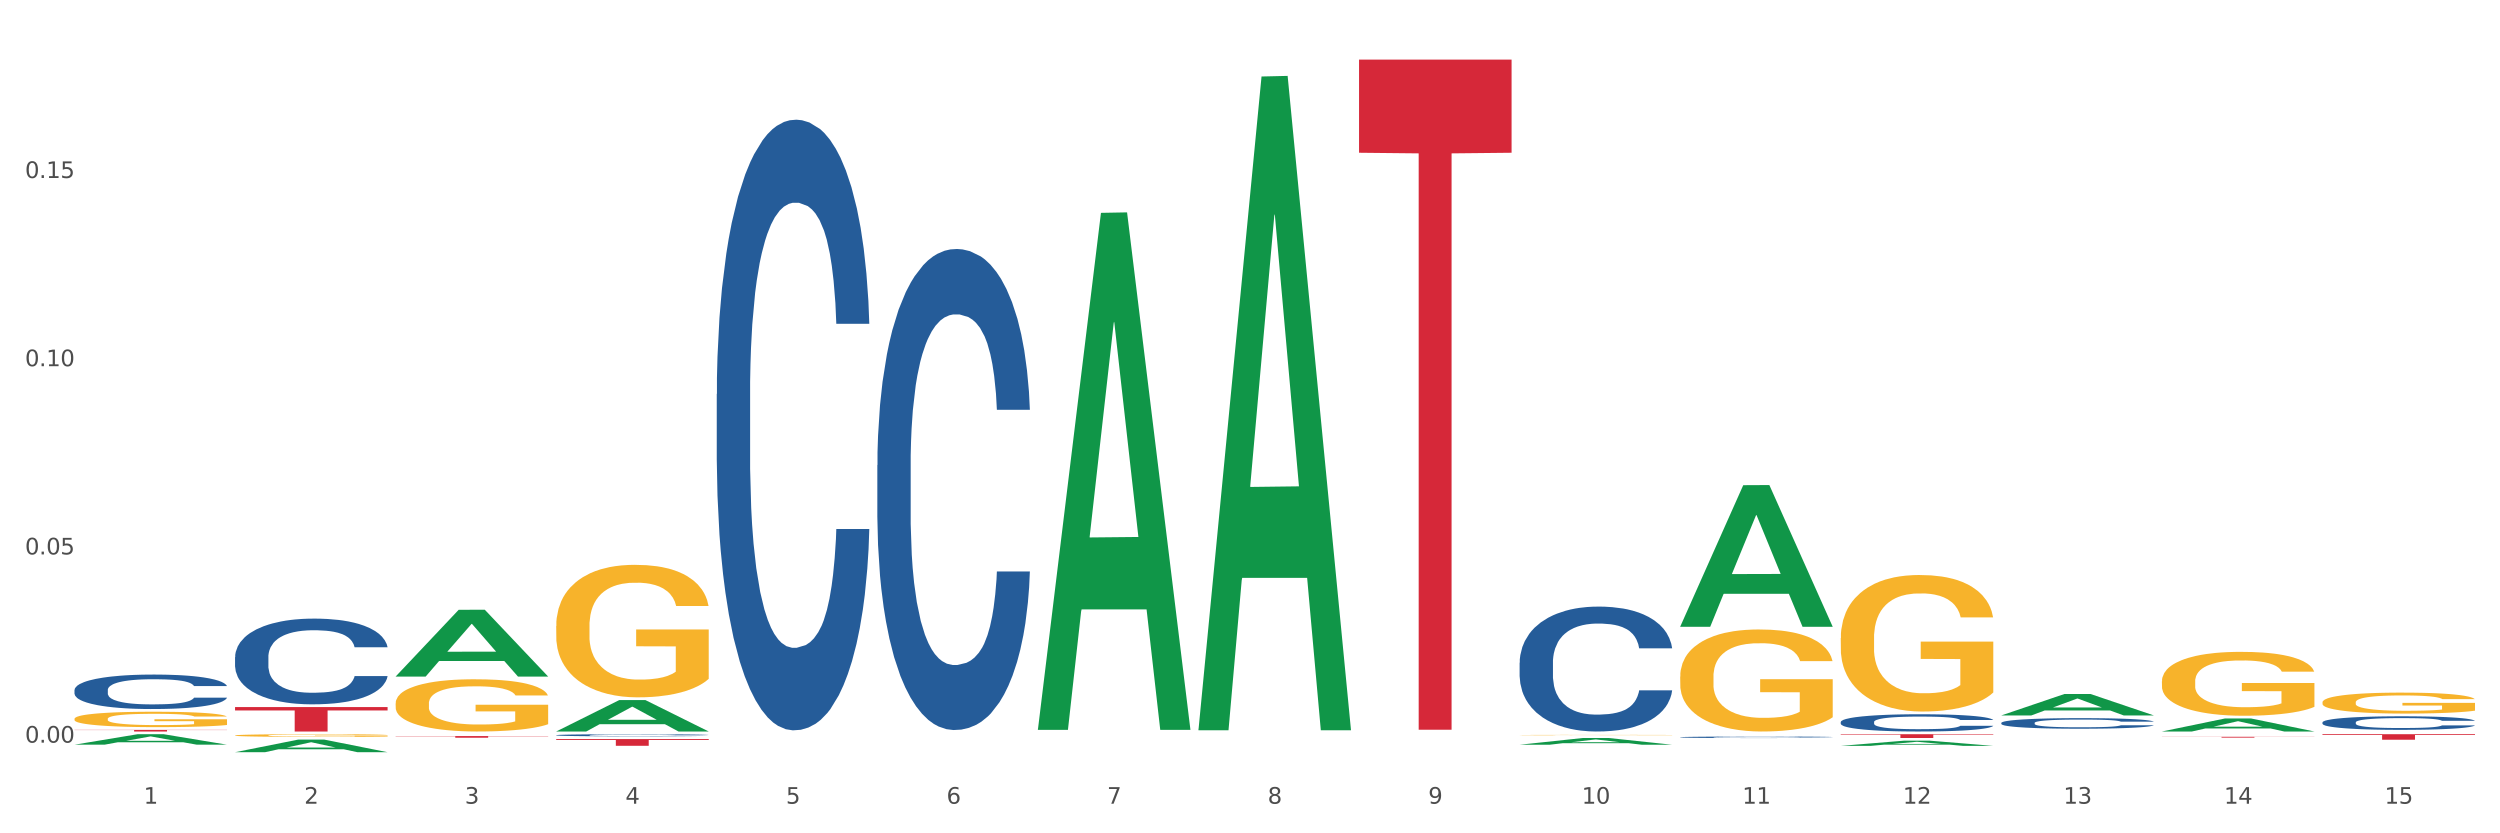 <?xml version="1.0" encoding="utf-8" standalone="no"?>
<!DOCTYPE svg PUBLIC "-//W3C//DTD SVG 1.1//EN"
  "http://www.w3.org/Graphics/SVG/1.1/DTD/svg11.dtd">
<svg xmlns:xlink="http://www.w3.org/1999/xlink" width="1080pt" height="360pt" viewBox="0 0 1080 360" xmlns="http://www.w3.org/2000/svg" version="1.1">
 <rect x="0" y="0" width="1080" height="360" fill="#333333" stroke="none"/>
 <defs>
  <style type="text/css">*{stroke-linejoin: round; stroke-linecap: butt}</style>
 </defs>
 <g id="figure_1">
  <g id="patch_1">
   <path d="M 0 360 
L 1080 360 
L 1080 0 
L 0 0 
z
" style="fill: #ffffff; stroke: #ffffff; stroke-linejoin: miter"/>
  </g>
  <g id="axes_1">
   <g id="matplotlib.axis_1">
    <g id="xtick_1">
     <g id="text_1">
      <!-- 1 -->
      <g style="fill: #4d4d4d" transform="translate(62.07 347.204) scale(0.096 -0.096)">
       <defs>
        <path id="DejaVuSans-31" d="M 794 531 
L 1825 531 
L 1825 4091 
L 703 3866 
L 703 4441 
L 1819 4666 
L 2450 4666 
L 2450 531 
L 3481 531 
L 3481 0 
L 794 0 
L 794 531 
z
" transform="scale(0.016)"/>
       </defs>
       <use xlink:href="#DejaVuSans-31"/>
      </g>
     </g>
    </g>
    <g id="xtick_2">
     <g id="text_2">
      <!-- 2 -->
      <g style="fill: #4d4d4d" transform="translate(131.436 347.204) scale(0.096 -0.096)">
       <defs>
        <path id="DejaVuSans-32" d="M 1228 531 
L 3431 531 
L 3431 0 
L 469 0 
L 469 531 
Q 828 903 1448 1529 
Q 2069 2156 2228 2338 
Q 2531 2678 2651 2914 
Q 2772 3150 2772 3378 
Q 2772 3750 2511 3984 
Q 2250 4219 1831 4219 
Q 1534 4219 1204 4116 
Q 875 4013 500 3803 
L 500 4441 
Q 881 4594 1212 4672 
Q 1544 4750 1819 4750 
Q 2544 4750 2975 4387 
Q 3406 4025 3406 3419 
Q 3406 3131 3298 2873 
Q 3191 2616 2906 2266 
Q 2828 2175 2409 1742 
Q 1991 1309 1228 531 
z
" transform="scale(0.016)"/>
       </defs>
       <use xlink:href="#DejaVuSans-32"/>
      </g>
     </g>
    </g>
    <g id="xtick_3">
     <g id="text_3">
      <!-- 3 -->
      <g style="fill: #4d4d4d" transform="translate(200.802 347.204) scale(0.096 -0.096)">
       <defs>
        <path id="DejaVuSans-33" d="M 2597 2516 
Q 3050 2419 3304 2112 
Q 3559 1806 3559 1356 
Q 3559 666 3084 287 
Q 2609 -91 1734 -91 
Q 1441 -91 1130 -33 
Q 819 25 488 141 
L 488 750 
Q 750 597 1062 519 
Q 1375 441 1716 441 
Q 2309 441 2620 675 
Q 2931 909 2931 1356 
Q 2931 1769 2642 2001 
Q 2353 2234 1838 2234 
L 1294 2234 
L 1294 2753 
L 1863 2753 
Q 2328 2753 2575 2939 
Q 2822 3125 2822 3475 
Q 2822 3834 2567 4026 
Q 2313 4219 1838 4219 
Q 1578 4219 1281 4162 
Q 984 4106 628 3988 
L 628 4550 
Q 988 4650 1302 4700 
Q 1616 4750 1894 4750 
Q 2613 4750 3031 4423 
Q 3450 4097 3450 3541 
Q 3450 3153 3228 2886 
Q 3006 2619 2597 2516 
z
" transform="scale(0.016)"/>
       </defs>
       <use xlink:href="#DejaVuSans-33"/>
      </g>
     </g>
    </g>
    <g id="xtick_4">
     <g id="text_4">
      <!-- 4 -->
      <g style="fill: #4d4d4d" transform="translate(270.169 347.204) scale(0.096 -0.096)">
       <defs>
        <path id="DejaVuSans-34" d="M 2419 4116 
L 825 1625 
L 2419 1625 
L 2419 4116 
z
M 2253 4666 
L 3047 4666 
L 3047 1625 
L 3713 1625 
L 3713 1100 
L 3047 1100 
L 3047 0 
L 2419 0 
L 2419 1100 
L 313 1100 
L 313 1709 
L 2253 4666 
z
" transform="scale(0.016)"/>
       </defs>
       <use xlink:href="#DejaVuSans-34"/>
      </g>
     </g>
    </g>
    <g id="xtick_5">
     <g id="text_5">
      <!-- 5 -->
      <g style="fill: #4d4d4d" transform="translate(339.535 347.204) scale(0.096 -0.096)">
       <defs>
        <path id="DejaVuSans-35" d="M 691 4666 
L 3169 4666 
L 3169 4134 
L 1269 4134 
L 1269 2991 
Q 1406 3038 1543 3061 
Q 1681 3084 1819 3084 
Q 2600 3084 3056 2656 
Q 3513 2228 3513 1497 
Q 3513 744 3044 326 
Q 2575 -91 1722 -91 
Q 1428 -91 1123 -41 
Q 819 9 494 109 
L 494 744 
Q 775 591 1075 516 
Q 1375 441 1709 441 
Q 2250 441 2565 725 
Q 2881 1009 2881 1497 
Q 2881 1984 2565 2268 
Q 2250 2553 1709 2553 
Q 1456 2553 1204 2497 
Q 953 2441 691 2322 
L 691 4666 
z
" transform="scale(0.016)"/>
       </defs>
       <use xlink:href="#DejaVuSans-35"/>
      </g>
     </g>
    </g>
    <g id="xtick_6">
     <g id="text_6">
      <!-- 6 -->
      <g style="fill: #4d4d4d" transform="translate(408.901 347.204) scale(0.096 -0.096)">
       <defs>
        <path id="DejaVuSans-36" d="M 2113 2584 
Q 1688 2584 1439 2293 
Q 1191 2003 1191 1497 
Q 1191 994 1439 701 
Q 1688 409 2113 409 
Q 2538 409 2786 701 
Q 3034 994 3034 1497 
Q 3034 2003 2786 2293 
Q 2538 2584 2113 2584 
z
M 3366 4563 
L 3366 3988 
Q 3128 4100 2886 4159 
Q 2644 4219 2406 4219 
Q 1781 4219 1451 3797 
Q 1122 3375 1075 2522 
Q 1259 2794 1537 2939 
Q 1816 3084 2150 3084 
Q 2853 3084 3261 2657 
Q 3669 2231 3669 1497 
Q 3669 778 3244 343 
Q 2819 -91 2113 -91 
Q 1303 -91 875 529 
Q 447 1150 447 2328 
Q 447 3434 972 4092 
Q 1497 4750 2381 4750 
Q 2619 4750 2861 4703 
Q 3103 4656 3366 4563 
z
" transform="scale(0.016)"/>
       </defs>
       <use xlink:href="#DejaVuSans-36"/>
      </g>
     </g>
    </g>
    <g id="xtick_7">
     <g id="text_7">
      <!-- 7 -->
      <g style="fill: #4d4d4d" transform="translate(478.267 347.204) scale(0.096 -0.096)">
       <defs>
        <path id="DejaVuSans-37" d="M 525 4666 
L 3525 4666 
L 3525 4397 
L 1831 0 
L 1172 0 
L 2766 4134 
L 525 4134 
L 525 4666 
z
" transform="scale(0.016)"/>
       </defs>
       <use xlink:href="#DejaVuSans-37"/>
      </g>
     </g>
    </g>
    <g id="xtick_8">
     <g id="text_8">
      <!-- 8 -->
      <g style="fill: #4d4d4d" transform="translate(547.634 347.204) scale(0.096 -0.096)">
       <defs>
        <path id="DejaVuSans-38" d="M 2034 2216 
Q 1584 2216 1326 1975 
Q 1069 1734 1069 1313 
Q 1069 891 1326 650 
Q 1584 409 2034 409 
Q 2484 409 2743 651 
Q 3003 894 3003 1313 
Q 3003 1734 2745 1975 
Q 2488 2216 2034 2216 
z
M 1403 2484 
Q 997 2584 770 2862 
Q 544 3141 544 3541 
Q 544 4100 942 4425 
Q 1341 4750 2034 4750 
Q 2731 4750 3128 4425 
Q 3525 4100 3525 3541 
Q 3525 3141 3298 2862 
Q 3072 2584 2669 2484 
Q 3125 2378 3379 2068 
Q 3634 1759 3634 1313 
Q 3634 634 3220 271 
Q 2806 -91 2034 -91 
Q 1263 -91 848 271 
Q 434 634 434 1313 
Q 434 1759 690 2068 
Q 947 2378 1403 2484 
z
M 1172 3481 
Q 1172 3119 1398 2916 
Q 1625 2713 2034 2713 
Q 2441 2713 2670 2916 
Q 2900 3119 2900 3481 
Q 2900 3844 2670 4047 
Q 2441 4250 2034 4250 
Q 1625 4250 1398 4047 
Q 1172 3844 1172 3481 
z
" transform="scale(0.016)"/>
       </defs>
       <use xlink:href="#DejaVuSans-38"/>
      </g>
     </g>
    </g>
    <g id="xtick_9">
     <g id="text_9">
      <!-- 9 -->
      <g style="fill: #4d4d4d" transform="translate(617 347.204) scale(0.096 -0.096)">
       <defs>
        <path id="DejaVuSans-39" d="M 703 97 
L 703 672 
Q 941 559 1184 500 
Q 1428 441 1663 441 
Q 2288 441 2617 861 
Q 2947 1281 2994 2138 
Q 2813 1869 2534 1725 
Q 2256 1581 1919 1581 
Q 1219 1581 811 2004 
Q 403 2428 403 3163 
Q 403 3881 828 4315 
Q 1253 4750 1959 4750 
Q 2769 4750 3195 4129 
Q 3622 3509 3622 2328 
Q 3622 1225 3098 567 
Q 2575 -91 1691 -91 
Q 1453 -91 1209 -44 
Q 966 3 703 97 
z
M 1959 2075 
Q 2384 2075 2632 2365 
Q 2881 2656 2881 3163 
Q 2881 3666 2632 3958 
Q 2384 4250 1959 4250 
Q 1534 4250 1286 3958 
Q 1038 3666 1038 3163 
Q 1038 2656 1286 2365 
Q 1534 2075 1959 2075 
z
" transform="scale(0.016)"/>
       </defs>
       <use xlink:href="#DejaVuSans-39"/>
      </g>
     </g>
    </g>
    <g id="xtick_10">
     <g id="text_10">
      <!-- 10 -->
      <g style="fill: #4d4d4d" transform="translate(683.312 347.204) scale(0.096 -0.096)">
       <defs>
        <path id="DejaVuSans-30" d="M 2034 4250 
Q 1547 4250 1301 3770 
Q 1056 3291 1056 2328 
Q 1056 1369 1301 889 
Q 1547 409 2034 409 
Q 2525 409 2770 889 
Q 3016 1369 3016 2328 
Q 3016 3291 2770 3770 
Q 2525 4250 2034 4250 
z
M 2034 4750 
Q 2819 4750 3233 4129 
Q 3647 3509 3647 2328 
Q 3647 1150 3233 529 
Q 2819 -91 2034 -91 
Q 1250 -91 836 529 
Q 422 1150 422 2328 
Q 422 3509 836 4129 
Q 1250 4750 2034 4750 
z
" transform="scale(0.016)"/>
       </defs>
       <use xlink:href="#DejaVuSans-31"/>
       <use xlink:href="#DejaVuSans-30" transform="translate(63.623 0)"/>
      </g>
     </g>
    </g>
    <g id="xtick_11">
     <g id="text_11">
      <!-- 11 -->
      <g style="fill: #4d4d4d" transform="translate(752.678 347.204) scale(0.096 -0.096)">
       <use xlink:href="#DejaVuSans-31"/>
       <use xlink:href="#DejaVuSans-31" transform="translate(63.623 0)"/>
      </g>
     </g>
    </g>
    <g id="xtick_12">
     <g id="text_12">
      <!-- 12 -->
      <g style="fill: #4d4d4d" transform="translate(822.044 347.204) scale(0.096 -0.096)">
       <use xlink:href="#DejaVuSans-31"/>
       <use xlink:href="#DejaVuSans-32" transform="translate(63.623 0)"/>
      </g>
     </g>
    </g>
    <g id="xtick_13">
     <g id="text_13">
      <!-- 13 -->
      <g style="fill: #4d4d4d" transform="translate(891.411 347.204) scale(0.096 -0.096)">
       <use xlink:href="#DejaVuSans-31"/>
       <use xlink:href="#DejaVuSans-33" transform="translate(63.623 0)"/>
      </g>
     </g>
    </g>
    <g id="xtick_14">
     <g id="text_14">
      <!-- 14 -->
      <g style="fill: #4d4d4d" transform="translate(960.777 347.204) scale(0.096 -0.096)">
       <use xlink:href="#DejaVuSans-31"/>
       <use xlink:href="#DejaVuSans-34" transform="translate(63.623 0)"/>
      </g>
     </g>
    </g>
    <g id="xtick_15">
     <g id="text_15">
      <!-- 15 -->
      <g style="fill: #4d4d4d" transform="translate(1030.143 347.204) scale(0.096 -0.096)">
       <use xlink:href="#DejaVuSans-31"/>
       <use xlink:href="#DejaVuSans-35" transform="translate(63.623 0)"/>
      </g>
     </g>
    </g>
    <g id="xtick_16"/>
    <g id="xtick_17"/>
    <g id="xtick_18"/>
    <g id="xtick_19"/>
    <g id="xtick_20"/>
    <g id="xtick_21"/>
    <g id="xtick_22"/>
    <g id="xtick_23"/>
    <g id="xtick_24"/>
    <g id="xtick_25"/>
    <g id="xtick_26"/>
    <g id="xtick_27"/>
    <g id="xtick_28"/>
    <g id="xtick_29"/>
   </g>
   <g id="matplotlib.axis_2">
    <g id="ytick_1">
     <g id="text_16">
      <!-- 0.00 -->
      <g style="fill: #4d4d4d" transform="translate(10.8 320.824) scale(0.096 -0.096)">
       <defs>
        <path id="DejaVuSans-2e" d="M 684 794 
L 1344 794 
L 1344 0 
L 684 0 
L 684 794 
z
" transform="scale(0.016)"/>
       </defs>
       <use xlink:href="#DejaVuSans-30"/>
       <use xlink:href="#DejaVuSans-2e" transform="translate(63.623 0)"/>
       <use xlink:href="#DejaVuSans-30" transform="translate(95.41 0)"/>
       <use xlink:href="#DejaVuSans-30" transform="translate(159.033 0)"/>
      </g>
     </g>
    </g>
    <g id="ytick_2">
     <g id="text_17">
      <!-- 0.05 -->
      <g style="fill: #4d4d4d" transform="translate(10.8 239.515) scale(0.096 -0.096)">
       <use xlink:href="#DejaVuSans-30"/>
       <use xlink:href="#DejaVuSans-2e" transform="translate(63.623 0)"/>
       <use xlink:href="#DejaVuSans-30" transform="translate(95.41 0)"/>
       <use xlink:href="#DejaVuSans-35" transform="translate(159.033 0)"/>
      </g>
     </g>
    </g>
    <g id="ytick_3">
     <g id="text_18">
      <!-- 0.10 -->
      <g style="fill: #4d4d4d" transform="translate(10.8 158.205) scale(0.096 -0.096)">
       <use xlink:href="#DejaVuSans-30"/>
       <use xlink:href="#DejaVuSans-2e" transform="translate(63.623 0)"/>
       <use xlink:href="#DejaVuSans-31" transform="translate(95.41 0)"/>
       <use xlink:href="#DejaVuSans-30" transform="translate(159.033 0)"/>
      </g>
     </g>
    </g>
    <g id="ytick_4">
     <g id="text_19">
      <!-- 0.15 -->
      <g style="fill: #4d4d4d" transform="translate(10.8 76.896) scale(0.096 -0.096)">
       <use xlink:href="#DejaVuSans-30"/>
       <use xlink:href="#DejaVuSans-2e" transform="translate(63.623 0)"/>
       <use xlink:href="#DejaVuSans-31" transform="translate(95.41 0)"/>
       <use xlink:href="#DejaVuSans-35" transform="translate(159.033 0)"/>
      </g>
     </g>
    </g>
    <g id="ytick_5"/>
    <g id="ytick_6"/>
    <g id="ytick_7"/>
    <g id="ytick_8"/>
   </g>
   <g id="PolyCollection_1">
    <path d="M 101.541 324.939 
L 101.609 324.934 
L 128.784 319.512 
L 140.061 319.507 
L 167.439 324.95 
L 154.395 324.95 
L 148.485 323.682 
L 120.427 323.682 
L 120.224 323.702 
L 114.517 324.95 
L 101.541 324.95 
L 101.541 324.939 
L 123.96 322.926 
L 144.952 322.921 
L 134.558 320.667 
L 134.422 320.657 
L 134.286 320.672 
L 123.892 322.921 
L 123.96 322.926 
L 101.541 324.939 
z
" clip-path="url(#p3d4ff6ffd2)" style="fill: #109648"/>
    <path d="M 32.175 321.697 
L 32.243 321.693 
L 59.417 317.181 
L 70.695 317.177 
L 98.073 321.706 
L 85.029 321.706 
L 79.119 320.651 
L 51.061 320.651 
L 50.857 320.668 
L 45.151 321.706 
L 32.175 321.706 
L 32.175 321.697 
L 54.594 320.022 
L 75.586 320.018 
L 65.192 318.142 
L 65.056 318.134 
L 64.92 318.147 
L 54.526 320.018 
L 54.594 320.022 
L 32.175 321.697 
z
" clip-path="url(#p3d4ff6ffd2)" style="fill: #109648"/>
    <path d="M 240.274 315.986 
L 240.342 315.973 
L 267.516 302.433 
L 278.793 302.42 
L 306.172 316.011 
L 293.128 316.011 
L 287.217 312.846 
L 259.16 312.846 
L 258.956 312.898 
L 253.249 316.011 
L 240.274 316.011 
L 240.274 315.986 
L 262.693 310.958 
L 283.685 310.945 
L 273.291 305.317 
L 273.155 305.292 
L 273.019 305.33 
L 262.625 310.945 
L 262.693 310.958 
L 240.274 315.986 
z
" clip-path="url(#p3d4ff6ffd2)" style="fill: #109648"/>
    <path d="M 170.907 292.226 
L 170.975 292.199 
L 198.15 263.43 
L 209.427 263.403 
L 236.805 292.28 
L 223.762 292.28 
L 217.851 285.556 
L 189.794 285.556 
L 189.59 285.664 
L 183.883 292.28 
L 170.907 292.28 
L 170.907 292.226 
L 193.326 281.543 
L 214.319 281.516 
L 203.924 269.558 
L 203.788 269.504 
L 203.653 269.585 
L 193.258 281.516 
L 193.326 281.543 
L 170.907 292.226 
z
" clip-path="url(#p3d4ff6ffd2)" style="fill: #109648"/>
    <path d="M 240.274 270.46 
L 240.351 270.408 
L 240.351 268.526 
L 240.507 266.905 
L 241.285 262.984 
L 242.452 259.743 
L 243.308 258.017 
L 244.164 256.606 
L 245.175 255.194 
L 246.42 253.73 
L 248.676 251.587 
L 250.077 250.489 
L 251.788 249.338 
L 254.9 247.665 
L 257.157 246.724 
L 259.491 245.94 
L 263.303 244.999 
L 265.793 244.581 
L 268.438 244.267 
L 271.628 244.058 
L 274.04 244.006 
L 279.33 244.163 
L 283.843 244.633 
L 286.021 244.999 
L 288.822 245.626 
L 290.3 246.045 
L 292.712 246.881 
L 295.202 247.979 
L 296.913 248.92 
L 299.481 250.698 
L 301.426 252.475 
L 303.215 254.671 
L 304.149 256.187 
L 304.849 257.599 
L 305.471 259.22 
L 306.094 261.782 
L 292.089 261.782 
L 291.545 259.952 
L 290.689 258.226 
L 289.444 256.553 
L 288.355 255.508 
L 286.488 254.201 
L 284.776 253.364 
L 282.987 252.737 
L 280.808 252.214 
L 279.097 251.953 
L 276.685 251.743 
L 271.939 251.796 
L 268.749 252.214 
L 266.571 252.737 
L 265.17 253.207 
L 263.925 253.73 
L 262.525 254.462 
L 260.891 255.56 
L 259.724 256.553 
L 258.557 257.808 
L 257.623 259.063 
L 256.768 260.527 
L 256.067 262.095 
L 255.523 263.716 
L 255.056 265.703 
L 254.667 268.997 
L 254.667 276.159 
L 254.823 277.78 
L 255.212 279.924 
L 255.678 281.544 
L 256.456 283.479 
L 257.157 284.786 
L 258.479 286.668 
L 259.957 288.236 
L 261.124 289.23 
L 262.291 290.066 
L 264.314 291.216 
L 266.571 292.158 
L 268.516 292.733 
L 271.161 293.255 
L 272.95 293.465 
L 274.506 293.569 
L 278.319 293.569 
L 281.042 293.412 
L 284.076 293.046 
L 286.41 292.576 
L 288.355 292.001 
L 290.533 291.06 
L 291.934 290.171 
L 291.934 279.244 
L 274.818 279.192 
L 274.818 271.924 
L 306.172 271.924 
L 306.172 293.255 
L 304.849 294.353 
L 303.371 295.347 
L 301.815 296.236 
L 299.481 297.333 
L 296.68 298.379 
L 294.19 299.111 
L 291.545 299.738 
L 288.433 300.314 
L 284.387 300.836 
L 281.897 301.046 
L 278.785 301.202 
L 275.129 301.255 
L 271.939 301.15 
L 268.827 300.889 
L 265.559 300.418 
L 262.369 299.738 
L 259.957 299.059 
L 257.546 298.222 
L 254.978 297.124 
L 252.955 296.079 
L 251.399 295.138 
L 249.688 293.935 
L 247.82 292.367 
L 246.42 290.955 
L 245.175 289.491 
L 243.853 287.609 
L 242.919 285.988 
L 241.985 283.949 
L 241.441 282.433 
L 240.818 280.08 
L 240.351 276.787 
L 240.274 270.46 
z
" clip-path="url(#p3d4ff6ffd2)" style="fill: #f7b32b"/>
    <path d="M 32.175 310.546 
L 32.253 310.54 
L 32.253 310.321 
L 32.408 310.132 
L 33.186 309.676 
L 34.353 309.3 
L 35.209 309.099 
L 36.065 308.935 
L 37.076 308.771 
L 38.321 308.6 
L 40.578 308.351 
L 41.978 308.223 
L 43.69 308.09 
L 46.802 307.895 
L 49.058 307.786 
L 51.392 307.694 
L 55.204 307.585 
L 57.694 307.536 
L 60.339 307.5 
L 63.529 307.476 
L 65.941 307.469 
L 71.231 307.488 
L 75.744 307.542 
L 77.922 307.585 
L 80.723 307.658 
L 82.201 307.707 
L 84.613 307.804 
L 87.103 307.932 
L 88.815 308.041 
L 91.382 308.248 
L 93.327 308.454 
L 95.116 308.71 
L 96.05 308.886 
L 96.75 309.05 
L 97.373 309.239 
L 97.995 309.537 
L 83.991 309.537 
L 83.446 309.324 
L 82.59 309.123 
L 81.346 308.929 
L 80.256 308.807 
L 78.389 308.655 
L 76.677 308.558 
L 74.888 308.485 
L 72.71 308.424 
L 70.998 308.394 
L 68.586 308.369 
L 63.84 308.375 
L 60.65 308.424 
L 58.472 308.485 
L 57.071 308.54 
L 55.827 308.6 
L 54.426 308.685 
L 52.792 308.813 
L 51.625 308.929 
L 50.458 309.075 
L 49.525 309.22 
L 48.669 309.391 
L 47.969 309.573 
L 47.424 309.762 
L 46.957 309.993 
L 46.568 310.376 
L 46.568 311.209 
L 46.724 311.397 
L 47.113 311.646 
L 47.58 311.835 
L 48.358 312.06 
L 49.058 312.212 
L 50.381 312.431 
L 51.859 312.613 
L 53.026 312.729 
L 54.193 312.826 
L 56.216 312.96 
L 58.472 313.069 
L 60.417 313.136 
L 63.062 313.197 
L 64.852 313.221 
L 66.408 313.233 
L 70.22 313.233 
L 72.943 313.215 
L 75.977 313.172 
L 78.311 313.118 
L 80.256 313.051 
L 82.435 312.941 
L 83.835 312.838 
L 83.835 311.567 
L 66.719 311.561 
L 66.719 310.716 
L 98.073 310.716 
L 98.073 313.197 
L 96.75 313.324 
L 95.272 313.44 
L 93.716 313.543 
L 91.382 313.671 
L 88.581 313.793 
L 86.091 313.878 
L 83.446 313.951 
L 80.334 314.018 
L 76.288 314.078 
L 73.799 314.103 
L 70.687 314.121 
L 67.03 314.127 
L 63.84 314.115 
L 60.728 314.084 
L 57.461 314.03 
L 54.271 313.951 
L 51.859 313.872 
L 49.447 313.774 
L 46.879 313.647 
L 44.857 313.525 
L 43.301 313.416 
L 41.589 313.276 
L 39.722 313.093 
L 38.321 312.929 
L 37.076 312.759 
L 35.754 312.54 
L 34.82 312.352 
L 33.887 312.115 
L 33.342 311.938 
L 32.72 311.665 
L 32.253 311.282 
L 32.175 310.546 
z
" clip-path="url(#p3d4ff6ffd2)" style="fill: #f7b32b"/>
    <path d="M 170.907 303.873 
L 170.985 303.853 
L 170.985 303.111 
L 171.141 302.472 
L 171.919 300.927 
L 173.086 299.649 
L 173.942 298.969 
L 174.798 298.412 
L 175.809 297.856 
L 177.054 297.279 
L 179.31 296.434 
L 180.71 296.001 
L 182.422 295.548 
L 185.534 294.889 
L 187.79 294.518 
L 190.124 294.208 
L 193.937 293.838 
L 196.426 293.673 
L 199.072 293.549 
L 202.261 293.467 
L 204.673 293.446 
L 209.964 293.508 
L 214.476 293.693 
L 216.655 293.838 
L 219.456 294.085 
L 220.934 294.25 
L 223.346 294.579 
L 225.835 295.012 
L 227.547 295.383 
L 230.114 296.084 
L 232.059 296.784 
L 233.849 297.65 
L 234.783 298.248 
L 235.483 298.804 
L 236.105 299.443 
L 236.728 300.453 
L 222.723 300.453 
L 222.179 299.731 
L 221.323 299.051 
L 220.078 298.392 
L 218.989 297.98 
L 217.122 297.464 
L 215.41 297.135 
L 213.62 296.887 
L 211.442 296.681 
L 209.73 296.578 
L 207.319 296.496 
L 202.573 296.517 
L 199.383 296.681 
L 197.204 296.887 
L 195.804 297.073 
L 194.559 297.279 
L 193.159 297.568 
L 191.525 298 
L 190.358 298.392 
L 189.191 298.886 
L 188.257 299.381 
L 187.401 299.958 
L 186.701 300.576 
L 186.157 301.215 
L 185.69 301.998 
L 185.301 303.296 
L 185.301 306.12 
L 185.456 306.759 
L 185.845 307.603 
L 186.312 308.242 
L 187.09 309.005 
L 187.79 309.52 
L 189.113 310.262 
L 190.591 310.88 
L 191.758 311.272 
L 192.925 311.601 
L 194.948 312.055 
L 197.204 312.426 
L 199.149 312.652 
L 201.795 312.858 
L 203.584 312.941 
L 205.14 312.982 
L 208.952 312.982 
L 211.675 312.92 
L 214.71 312.776 
L 217.044 312.59 
L 218.989 312.364 
L 221.167 311.993 
L 222.568 311.643 
L 222.568 307.336 
L 205.451 307.315 
L 205.451 304.45 
L 236.805 304.45 
L 236.805 312.858 
L 235.483 313.291 
L 234.004 313.683 
L 232.448 314.033 
L 230.114 314.466 
L 227.314 314.878 
L 224.824 315.166 
L 222.179 315.414 
L 219.067 315.64 
L 215.021 315.846 
L 212.531 315.929 
L 209.419 315.991 
L 205.763 316.011 
L 202.573 315.97 
L 199.461 315.867 
L 196.193 315.682 
L 193.003 315.414 
L 190.591 315.146 
L 188.179 314.816 
L 185.612 314.383 
L 183.589 313.971 
L 182.033 313.6 
L 180.321 313.126 
L 178.454 312.508 
L 177.054 311.952 
L 175.809 311.375 
L 174.486 310.633 
L 173.553 309.994 
L 172.619 309.19 
L 172.074 308.593 
L 171.452 307.665 
L 170.985 306.367 
L 170.907 303.873 
z
" clip-path="url(#p3d4ff6ffd2)" style="fill: #f7b32b"/>
    <path d="M 101.541 317.715 
L 101.619 317.714 
L 101.619 317.676 
L 101.775 317.643 
L 102.553 317.563 
L 103.72 317.497 
L 104.575 317.462 
L 105.431 317.433 
L 106.443 317.404 
L 107.688 317.375 
L 109.944 317.331 
L 111.344 317.309 
L 113.056 317.285 
L 116.168 317.251 
L 118.424 317.232 
L 120.758 317.216 
L 124.57 317.197 
L 127.06 317.189 
L 129.705 317.182 
L 132.895 317.178 
L 135.307 317.177 
L 140.598 317.18 
L 145.11 317.19 
L 147.289 317.197 
L 150.089 317.21 
L 151.568 317.218 
L 153.979 317.235 
L 156.469 317.258 
L 158.181 317.277 
L 160.748 317.313 
L 162.693 317.349 
L 164.483 317.394 
L 165.416 317.425 
L 166.117 317.453 
L 166.739 317.486 
L 167.361 317.538 
L 153.357 317.538 
L 152.812 317.501 
L 151.957 317.466 
L 150.712 317.432 
L 149.623 317.411 
L 147.755 317.384 
L 146.044 317.367 
L 144.254 317.355 
L 142.076 317.344 
L 140.364 317.339 
L 137.952 317.334 
L 133.206 317.335 
L 130.017 317.344 
L 127.838 317.355 
L 126.438 317.364 
L 125.193 317.375 
L 123.792 317.39 
L 122.159 317.412 
L 120.992 317.432 
L 119.825 317.458 
L 118.891 317.483 
L 118.035 317.513 
L 117.335 317.545 
L 116.79 317.578 
L 116.324 317.618 
L 115.935 317.685 
L 115.935 317.831 
L 116.09 317.864 
L 116.479 317.907 
L 116.946 317.94 
L 117.724 317.98 
L 118.424 318.006 
L 119.747 318.044 
L 121.225 318.076 
L 122.392 318.096 
L 123.559 318.113 
L 125.582 318.137 
L 127.838 318.156 
L 129.783 318.168 
L 132.428 318.178 
L 134.218 318.183 
L 135.774 318.185 
L 139.586 318.185 
L 142.309 318.182 
L 145.343 318.174 
L 147.678 318.164 
L 149.623 318.153 
L 151.801 318.134 
L 153.201 318.116 
L 153.201 317.893 
L 136.085 317.892 
L 136.085 317.745 
L 167.439 317.745 
L 167.439 318.178 
L 166.117 318.201 
L 164.638 318.221 
L 163.082 318.239 
L 160.748 318.261 
L 157.947 318.282 
L 155.458 318.297 
L 152.812 318.31 
L 149.7 318.322 
L 145.655 318.332 
L 143.165 318.337 
L 140.053 318.34 
L 136.396 318.341 
L 133.206 318.339 
L 130.094 318.334 
L 126.827 318.324 
L 123.637 318.31 
L 121.225 318.296 
L 118.813 318.279 
L 116.246 318.257 
L 114.223 318.236 
L 112.667 318.217 
L 110.955 318.192 
L 109.088 318.16 
L 107.688 318.132 
L 106.443 318.102 
L 105.12 318.064 
L 104.186 318.031 
L 103.253 317.989 
L 102.708 317.958 
L 102.086 317.91 
L 101.619 317.843 
L 101.541 317.715 
z
" clip-path="url(#p3d4ff6ffd2)" style="fill: #f7b32b"/>
    <path d="M 240.274 319.267 
L 306.172 319.267 
L 306.172 319.675 
L 280.25 319.677 
L 280.25 322.197 
L 266.039 322.197 
L 266.039 319.677 
L 240.274 319.675 
L 240.274 319.27 
L 240.274 319.267 
z
" clip-path="url(#p3d4ff6ffd2)" style="fill: #d62839"/>
    <path d="M 448.372 314.889 
L 448.44 314.679 
L 475.615 91.952 
L 486.892 91.742 
L 514.27 315.308 
L 501.227 315.308 
L 495.316 263.248 
L 467.259 263.248 
L 467.055 264.088 
L 461.348 315.308 
L 448.372 315.308 
L 448.372 314.889 
L 470.791 232.18 
L 491.783 231.97 
L 481.389 139.394 
L 481.253 138.974 
L 481.117 139.604 
L 470.723 231.97 
L 470.791 232.18 
L 448.372 314.889 
z
" clip-path="url(#p3d4ff6ffd2)" style="fill: #109648"/>
    <path d="M 517.739 314.944 
L 517.806 314.679 
L 544.981 33.048 
L 556.258 32.783 
L 583.636 315.475 
L 570.593 315.475 
L 564.682 249.646 
L 536.625 249.646 
L 536.421 250.708 
L 530.714 315.475 
L 517.739 315.475 
L 517.739 314.944 
L 540.157 210.361 
L 561.15 210.096 
L 550.755 93.037 
L 550.62 92.506 
L 550.484 93.303 
L 540.089 210.096 
L 540.157 210.361 
L 517.739 314.944 
z
" clip-path="url(#p3d4ff6ffd2)" style="fill: #109648"/>
    <path d="M 725.837 292.3 
L 725.915 292.26 
L 725.915 290.81 
L 726.071 289.562 
L 726.849 286.543 
L 728.016 284.047 
L 728.871 282.719 
L 729.727 281.632 
L 730.739 280.545 
L 731.984 279.418 
L 734.24 277.767 
L 735.64 276.922 
L 737.352 276.036 
L 740.464 274.748 
L 742.72 274.023 
L 745.054 273.419 
L 748.866 272.695 
L 751.356 272.373 
L 754.001 272.131 
L 757.191 271.97 
L 759.603 271.93 
L 764.894 272.051 
L 769.406 272.413 
L 771.585 272.695 
L 774.385 273.178 
L 775.864 273.5 
L 778.275 274.144 
L 780.765 274.989 
L 782.477 275.714 
L 785.044 277.083 
L 786.989 278.452 
L 788.779 280.142 
L 789.712 281.31 
L 790.412 282.397 
L 791.035 283.645 
L 791.657 285.617 
L 777.653 285.617 
L 777.108 284.208 
L 776.253 282.88 
L 775.008 281.592 
L 773.919 280.786 
L 772.051 279.78 
L 770.34 279.136 
L 768.55 278.653 
L 766.372 278.25 
L 764.66 278.049 
L 762.248 277.888 
L 757.502 277.928 
L 754.313 278.25 
L 752.134 278.653 
L 750.734 279.015 
L 749.489 279.418 
L 748.088 279.981 
L 746.455 280.827 
L 745.288 281.592 
L 744.121 282.558 
L 743.187 283.524 
L 742.331 284.651 
L 741.631 285.859 
L 741.086 287.107 
L 740.62 288.637 
L 740.23 291.173 
L 740.23 296.688 
L 740.386 297.936 
L 740.775 299.586 
L 741.242 300.834 
L 742.02 302.324 
L 742.72 303.33 
L 744.043 304.78 
L 745.521 305.987 
L 746.688 306.752 
L 747.855 307.396 
L 749.878 308.282 
L 752.134 309.007 
L 754.079 309.449 
L 756.724 309.852 
L 758.514 310.013 
L 760.07 310.094 
L 763.882 310.094 
L 766.605 309.973 
L 769.639 309.691 
L 771.974 309.329 
L 773.919 308.886 
L 776.097 308.161 
L 777.497 307.477 
L 777.497 299.063 
L 760.381 299.023 
L 760.381 293.427 
L 791.735 293.427 
L 791.735 309.852 
L 790.412 310.697 
L 788.934 311.462 
L 787.378 312.147 
L 785.044 312.992 
L 782.243 313.797 
L 779.754 314.361 
L 777.108 314.844 
L 773.996 315.287 
L 769.951 315.689 
L 767.461 315.85 
L 764.349 315.971 
L 760.692 316.011 
L 757.502 315.931 
L 754.39 315.73 
L 751.123 315.367 
L 747.933 314.844 
L 745.521 314.321 
L 743.109 313.676 
L 740.542 312.831 
L 738.519 312.026 
L 736.963 311.301 
L 735.251 310.375 
L 733.384 309.168 
L 731.984 308.081 
L 730.739 306.953 
L 729.416 305.504 
L 728.482 304.256 
L 727.549 302.686 
L 727.004 301.519 
L 726.382 299.707 
L 725.915 297.171 
L 725.837 292.3 
z
" clip-path="url(#p3d4ff6ffd2)" style="fill: #f7b32b"/>
    <path d="M 1003.302 303.396 
L 1003.38 303.388 
L 1003.38 303.09 
L 1003.535 302.834 
L 1004.314 302.214 
L 1005.481 301.701 
L 1006.336 301.428 
L 1007.192 301.204 
L 1008.204 300.981 
L 1009.448 300.75 
L 1011.705 300.41 
L 1013.105 300.237 
L 1014.817 300.055 
L 1017.929 299.79 
L 1020.185 299.641 
L 1022.519 299.517 
L 1026.331 299.368 
L 1028.821 299.302 
L 1031.466 299.252 
L 1034.656 299.219 
L 1037.068 299.211 
L 1042.358 299.236 
L 1046.871 299.31 
L 1049.049 299.368 
L 1051.85 299.467 
L 1053.328 299.534 
L 1055.74 299.666 
L 1058.23 299.84 
L 1059.942 299.989 
L 1062.509 300.27 
L 1064.454 300.551 
L 1066.244 300.898 
L 1067.177 301.138 
L 1067.877 301.362 
L 1068.5 301.618 
L 1069.122 302.023 
L 1055.118 302.023 
L 1054.573 301.734 
L 1053.717 301.461 
L 1052.473 301.196 
L 1051.383 301.031 
L 1049.516 300.824 
L 1047.805 300.692 
L 1046.015 300.592 
L 1043.837 300.51 
L 1042.125 300.468 
L 1039.713 300.435 
L 1034.967 300.443 
L 1031.777 300.51 
L 1029.599 300.592 
L 1028.199 300.667 
L 1026.954 300.75 
L 1025.553 300.865 
L 1023.919 301.039 
L 1022.752 301.196 
L 1021.585 301.395 
L 1020.652 301.593 
L 1019.796 301.825 
L 1019.096 302.073 
L 1018.551 302.329 
L 1018.084 302.644 
L 1017.695 303.165 
L 1017.695 304.298 
L 1017.851 304.554 
L 1018.24 304.893 
L 1018.707 305.15 
L 1019.485 305.456 
L 1020.185 305.663 
L 1021.508 305.96 
L 1022.986 306.209 
L 1024.153 306.366 
L 1025.32 306.498 
L 1027.343 306.68 
L 1029.599 306.829 
L 1031.544 306.92 
L 1034.189 307.003 
L 1035.979 307.036 
L 1037.535 307.052 
L 1041.347 307.052 
L 1044.07 307.027 
L 1047.104 306.97 
L 1049.438 306.895 
L 1051.383 306.804 
L 1053.562 306.655 
L 1054.962 306.515 
L 1054.962 304.786 
L 1037.846 304.778 
L 1037.846 303.628 
L 1069.2 303.628 
L 1069.2 307.003 
L 1067.877 307.176 
L 1066.399 307.334 
L 1064.843 307.474 
L 1062.509 307.648 
L 1059.708 307.813 
L 1057.219 307.929 
L 1054.573 308.028 
L 1051.461 308.119 
L 1047.416 308.202 
L 1044.926 308.235 
L 1041.814 308.26 
L 1038.157 308.268 
L 1034.967 308.252 
L 1031.855 308.21 
L 1028.588 308.136 
L 1025.398 308.028 
L 1022.986 307.921 
L 1020.574 307.788 
L 1018.007 307.615 
L 1015.984 307.449 
L 1014.428 307.3 
L 1012.716 307.11 
L 1010.849 306.862 
L 1009.448 306.639 
L 1008.204 306.407 
L 1006.881 306.109 
L 1005.947 305.853 
L 1005.014 305.53 
L 1004.469 305.29 
L 1003.847 304.918 
L 1003.38 304.397 
L 1003.302 303.396 
z
" clip-path="url(#p3d4ff6ffd2)" style="fill: #f7b32b"/>
    <path d="M 656.471 317.555 
L 656.549 317.555 
L 656.549 317.549 
L 656.704 317.543 
L 657.482 317.531 
L 658.649 317.52 
L 659.505 317.514 
L 660.361 317.51 
L 661.372 317.505 
L 662.617 317.501 
L 664.874 317.494 
L 666.274 317.49 
L 667.986 317.486 
L 671.098 317.481 
L 673.354 317.478 
L 675.688 317.475 
L 679.5 317.472 
L 681.99 317.471 
L 684.635 317.47 
L 687.825 317.469 
L 690.237 317.469 
L 695.527 317.469 
L 700.04 317.471 
L 702.218 317.472 
L 705.019 317.474 
L 706.497 317.476 
L 708.909 317.478 
L 711.399 317.482 
L 713.111 317.485 
L 715.678 317.491 
L 717.623 317.496 
L 719.412 317.504 
L 720.346 317.509 
L 721.046 317.513 
L 721.669 317.518 
L 722.291 317.527 
L 708.287 317.527 
L 707.742 317.521 
L 706.886 317.515 
L 705.642 317.51 
L 704.552 317.506 
L 702.685 317.502 
L 700.973 317.499 
L 699.184 317.497 
L 697.006 317.496 
L 695.294 317.495 
L 692.882 317.494 
L 688.136 317.494 
L 684.946 317.496 
L 682.768 317.497 
L 681.367 317.499 
L 680.123 317.501 
L 678.722 317.503 
L 677.088 317.506 
L 675.921 317.51 
L 674.754 317.514 
L 673.821 317.518 
L 672.965 317.523 
L 672.265 317.528 
L 671.72 317.533 
L 671.253 317.539 
L 670.864 317.55 
L 670.864 317.574 
L 671.02 317.579 
L 671.409 317.586 
L 671.876 317.591 
L 672.654 317.597 
L 673.354 317.602 
L 674.677 317.608 
L 676.155 317.613 
L 677.322 317.616 
L 678.489 317.619 
L 680.512 317.623 
L 682.768 317.626 
L 684.713 317.627 
L 687.358 317.629 
L 689.148 317.63 
L 690.704 317.63 
L 694.516 317.63 
L 697.239 317.63 
L 700.273 317.628 
L 702.607 317.627 
L 704.552 317.625 
L 706.731 317.622 
L 708.131 317.619 
L 708.131 317.584 
L 691.015 317.583 
L 691.015 317.56 
L 722.369 317.56 
L 722.369 317.629 
L 721.046 317.633 
L 719.568 317.636 
L 718.012 317.639 
L 715.678 317.642 
L 712.877 317.646 
L 710.387 317.648 
L 707.742 317.65 
L 704.63 317.652 
L 700.584 317.654 
L 698.095 317.654 
L 694.983 317.655 
L 691.326 317.655 
L 688.136 317.655 
L 685.024 317.654 
L 681.756 317.652 
L 678.567 317.65 
L 676.155 317.648 
L 673.743 317.645 
L 671.175 317.642 
L 669.153 317.638 
L 667.597 317.635 
L 665.885 317.631 
L 664.018 317.626 
L 662.617 317.622 
L 661.372 317.617 
L 660.05 317.611 
L 659.116 317.605 
L 658.183 317.599 
L 657.638 317.594 
L 657.016 317.586 
L 656.549 317.576 
L 656.471 317.555 
z
" clip-path="url(#p3d4ff6ffd2)" style="fill: #f7b32b"/>
    <path d="M 933.936 294.359 
L 934.014 294.334 
L 934.014 293.426 
L 934.169 292.644 
L 934.947 290.753 
L 936.114 289.19 
L 936.97 288.358 
L 937.826 287.677 
L 938.837 286.997 
L 940.082 286.291 
L 942.338 285.257 
L 943.739 284.727 
L 945.45 284.173 
L 948.563 283.366 
L 950.819 282.912 
L 953.153 282.534 
L 956.965 282.08 
L 959.455 281.878 
L 962.1 281.727 
L 965.29 281.626 
L 967.702 281.601 
L 972.992 281.677 
L 977.505 281.903 
L 979.683 282.08 
L 982.484 282.383 
L 983.962 282.584 
L 986.374 282.988 
L 988.864 283.517 
L 990.575 283.971 
L 993.143 284.828 
L 995.088 285.685 
L 996.877 286.744 
L 997.811 287.476 
L 998.511 288.156 
L 999.134 288.938 
L 999.756 290.173 
L 985.752 290.173 
L 985.207 289.291 
L 984.351 288.459 
L 983.106 287.652 
L 982.017 287.148 
L 980.15 286.518 
L 978.438 286.114 
L 976.649 285.812 
L 974.47 285.559 
L 972.759 285.433 
L 970.347 285.332 
L 965.601 285.358 
L 962.411 285.559 
L 960.233 285.812 
L 958.832 286.038 
L 957.588 286.291 
L 956.187 286.644 
L 954.553 287.173 
L 953.386 287.652 
L 952.219 288.257 
L 951.286 288.862 
L 950.43 289.568 
L 949.73 290.325 
L 949.185 291.106 
L 948.718 292.065 
L 948.329 293.653 
L 948.329 297.107 
L 948.485 297.889 
L 948.874 298.923 
L 949.341 299.704 
L 950.119 300.637 
L 950.819 301.267 
L 952.141 302.175 
L 953.62 302.932 
L 954.787 303.411 
L 955.954 303.814 
L 957.977 304.369 
L 960.233 304.823 
L 962.178 305.1 
L 964.823 305.352 
L 966.613 305.453 
L 968.169 305.503 
L 971.981 305.503 
L 974.704 305.428 
L 977.738 305.251 
L 980.072 305.024 
L 982.017 304.747 
L 984.196 304.293 
L 985.596 303.864 
L 985.596 298.595 
L 968.48 298.57 
L 968.48 295.065 
L 999.834 295.065 
L 999.834 305.352 
L 998.511 305.882 
L 997.033 306.361 
L 995.477 306.789 
L 993.143 307.319 
L 990.342 307.823 
L 987.852 308.176 
L 985.207 308.479 
L 982.095 308.756 
L 978.049 309.008 
L 975.56 309.109 
L 972.448 309.184 
L 968.791 309.21 
L 965.601 309.159 
L 962.489 309.033 
L 959.221 308.806 
L 956.032 308.479 
L 953.62 308.151 
L 951.208 307.747 
L 948.64 307.218 
L 946.618 306.714 
L 945.061 306.26 
L 943.35 305.68 
L 941.483 304.923 
L 940.082 304.243 
L 938.837 303.537 
L 937.515 302.629 
L 936.581 301.847 
L 935.648 300.864 
L 935.103 300.133 
L 934.48 298.998 
L 934.014 297.41 
L 933.936 294.359 
z
" clip-path="url(#p3d4ff6ffd2)" style="fill: #f7b32b"/>
    <path d="M 795.203 275.66 
L 795.281 275.606 
L 795.281 273.667 
L 795.437 271.997 
L 796.215 267.957 
L 797.382 264.617 
L 798.238 262.839 
L 799.094 261.385 
L 800.105 259.93 
L 801.35 258.422 
L 803.606 256.213 
L 805.006 255.082 
L 806.718 253.897 
L 809.83 252.173 
L 812.086 251.203 
L 814.42 250.395 
L 818.233 249.426 
L 820.722 248.995 
L 823.368 248.672 
L 826.557 248.456 
L 828.969 248.402 
L 834.26 248.564 
L 838.772 249.049 
L 840.951 249.426 
L 843.752 250.072 
L 845.23 250.503 
L 847.642 251.365 
L 850.131 252.496 
L 851.843 253.466 
L 854.41 255.297 
L 856.355 257.129 
L 858.145 259.392 
L 859.078 260.954 
L 859.779 262.408 
L 860.401 264.078 
L 861.024 266.718 
L 847.019 266.718 
L 846.475 264.832 
L 845.619 263.055 
L 844.374 261.331 
L 843.285 260.253 
L 841.418 258.907 
L 839.706 258.045 
L 837.916 257.398 
L 835.738 256.86 
L 834.026 256.59 
L 831.615 256.375 
L 826.869 256.429 
L 823.679 256.86 
L 821.5 257.398 
L 820.1 257.883 
L 818.855 258.422 
L 817.455 259.176 
L 815.821 260.307 
L 814.654 261.331 
L 813.487 262.624 
L 812.553 263.917 
L 811.697 265.425 
L 810.997 267.041 
L 810.453 268.711 
L 809.986 270.758 
L 809.597 274.152 
L 809.597 281.532 
L 809.752 283.202 
L 810.141 285.41 
L 810.608 287.08 
L 811.386 289.073 
L 812.086 290.42 
L 813.409 292.359 
L 814.887 293.976 
L 816.054 294.999 
L 817.221 295.861 
L 819.244 297.046 
L 821.5 298.016 
L 823.445 298.608 
L 826.091 299.147 
L 827.88 299.362 
L 829.436 299.47 
L 833.248 299.47 
L 835.971 299.309 
L 839.006 298.932 
L 841.34 298.447 
L 843.285 297.854 
L 845.463 296.884 
L 846.864 295.969 
L 846.864 284.71 
L 829.747 284.656 
L 829.747 277.168 
L 861.101 277.168 
L 861.101 299.147 
L 859.779 300.278 
L 858.3 301.302 
L 856.744 302.218 
L 854.41 303.349 
L 851.61 304.426 
L 849.12 305.18 
L 846.475 305.827 
L 843.363 306.419 
L 839.317 306.958 
L 836.827 307.174 
L 833.715 307.335 
L 830.059 307.389 
L 826.869 307.281 
L 823.757 307.012 
L 820.489 306.527 
L 817.299 305.827 
L 814.887 305.126 
L 812.475 304.265 
L 809.908 303.133 
L 807.885 302.056 
L 806.329 301.086 
L 804.617 299.847 
L 802.75 298.231 
L 801.35 296.777 
L 800.105 295.268 
L 798.782 293.329 
L 797.849 291.659 
L 796.915 289.558 
L 796.37 287.996 
L 795.748 285.572 
L 795.281 282.178 
L 795.203 275.66 
z
" clip-path="url(#p3d4ff6ffd2)" style="fill: #f7b32b"/>
    <path d="M 656.471 321.719 
L 656.539 321.717 
L 683.713 318.824 
L 694.991 318.821 
L 722.369 321.725 
L 709.325 321.725 
L 703.415 321.049 
L 675.357 321.049 
L 675.153 321.06 
L 669.447 321.725 
L 656.471 321.725 
L 656.471 321.719 
L 678.89 320.645 
L 699.882 320.642 
L 689.488 319.44 
L 689.352 319.434 
L 689.216 319.443 
L 678.822 320.642 
L 678.89 320.645 
L 656.471 321.719 
z
" clip-path="url(#p3d4ff6ffd2)" style="fill: #109648"/>
    <path d="M 725.837 270.649 
L 725.905 270.592 
L 753.08 209.599 
L 764.357 209.542 
L 791.735 270.764 
L 778.691 270.764 
L 772.781 256.508 
L 744.723 256.508 
L 744.52 256.738 
L 738.813 270.764 
L 725.837 270.764 
L 725.837 270.649 
L 748.256 248 
L 769.248 247.942 
L 758.854 222.591 
L 758.718 222.476 
L 758.582 222.649 
L 748.188 247.942 
L 748.256 248 
L 725.837 270.649 
z
" clip-path="url(#p3d4ff6ffd2)" style="fill: #109648"/>
    <path d="M 795.203 322.211 
L 795.271 322.209 
L 822.446 319.981 
L 833.723 319.979 
L 861.101 322.215 
L 848.058 322.215 
L 842.147 321.694 
L 814.09 321.694 
L 813.886 321.703 
L 808.179 322.215 
L 795.203 322.215 
L 795.203 322.211 
L 817.622 321.383 
L 838.615 321.381 
L 828.22 320.455 
L 828.084 320.451 
L 827.949 320.457 
L 817.554 321.381 
L 817.622 321.383 
L 795.203 322.211 
z
" clip-path="url(#p3d4ff6ffd2)" style="fill: #109648"/>
    <path d="M 864.57 309.049 
L 864.638 309.041 
L 891.812 299.812 
L 903.089 299.803 
L 930.468 309.067 
L 917.424 309.067 
L 911.513 306.91 
L 883.456 306.91 
L 883.252 306.944 
L 877.545 309.067 
L 864.57 309.067 
L 864.57 309.049 
L 886.989 305.622 
L 907.981 305.614 
L 897.587 301.778 
L 897.451 301.76 
L 897.315 301.786 
L 886.921 305.614 
L 886.989 305.622 
L 864.57 309.049 
z
" clip-path="url(#p3d4ff6ffd2)" style="fill: #109648"/>
    <path d="M 933.936 316.001 
L 934.004 315.995 
L 961.178 310.381 
L 972.456 310.375 
L 999.834 316.011 
L 986.79 316.011 
L 980.88 314.699 
L 952.822 314.699 
L 952.618 314.72 
L 946.912 316.011 
L 933.936 316.011 
L 933.936 316.001 
L 956.355 313.916 
L 977.347 313.91 
L 966.953 311.577 
L 966.817 311.566 
L 966.681 311.582 
L 956.287 313.91 
L 956.355 313.916 
L 933.936 316.001 
z
" clip-path="url(#p3d4ff6ffd2)" style="fill: #109648"/>
    <path d="M 170.907 317.984 
L 236.805 317.984 
L 236.805 318.082 
L 210.883 318.083 
L 210.883 318.69 
L 196.673 318.69 
L 196.673 318.083 
L 170.907 318.082 
L 170.907 317.985 
L 170.907 317.984 
z
" clip-path="url(#p3d4ff6ffd2)" style="fill: #d62839"/>
    <path d="M 101.541 305.44 
L 167.439 305.44 
L 167.439 306.909 
L 141.517 306.919 
L 141.517 316.011 
L 127.307 316.011 
L 127.307 306.919 
L 101.541 306.909 
L 101.541 305.45 
L 101.541 305.44 
z
" clip-path="url(#p3d4ff6ffd2)" style="fill: #d62839"/>
    <path d="M 32.175 315.293 
L 98.073 315.293 
L 98.073 315.393 
L 72.151 315.393 
L 72.151 316.011 
L 57.941 316.011 
L 57.941 315.393 
L 32.175 315.393 
L 32.175 315.293 
L 32.175 315.293 
z
" clip-path="url(#p3d4ff6ffd2)" style="fill: #d62839"/>
    <path d="M 725.837 318.479 
L 725.915 318.478 
L 725.915 318.462 
L 726.149 318.439 
L 727.006 318.398 
L 728.096 318.366 
L 729.966 318.33 
L 730.978 318.314 
L 732.302 318.297 
L 735.029 318.269 
L 738.144 318.245 
L 740.325 318.232 
L 741.961 318.224 
L 745.622 318.209 
L 747.725 318.203 
L 749.906 318.197 
L 751.776 318.194 
L 754.891 318.19 
L 757.384 318.188 
L 760.266 318.187 
L 762.681 318.188 
L 765.874 318.19 
L 770.548 318.197 
L 772.34 318.202 
L 774.754 318.209 
L 777.247 318.218 
L 779.272 318.228 
L 781.609 318.241 
L 784.024 318.259 
L 786.36 318.282 
L 787.996 318.302 
L 789.32 318.324 
L 790.489 318.351 
L 791.346 318.38 
L 791.735 318.404 
L 777.481 318.404 
L 777.091 318.382 
L 776.312 318.359 
L 775.533 318.343 
L 774.676 318.33 
L 773.352 318.315 
L 772.184 318.305 
L 770.237 318.294 
L 768.445 318.287 
L 766.965 318.283 
L 765.173 318.279 
L 761.357 318.276 
L 758.63 318.276 
L 756.917 318.277 
L 754.814 318.28 
L 753.022 318.284 
L 750.919 318.291 
L 749.283 318.299 
L 747.647 318.309 
L 746.713 318.316 
L 745.311 318.329 
L 744.376 318.34 
L 743.13 318.358 
L 742.429 318.371 
L 741.182 318.405 
L 740.637 318.43 
L 740.403 318.447 
L 740.248 318.466 
L 740.248 318.558 
L 740.715 318.6 
L 741.104 318.617 
L 741.727 318.638 
L 742.896 318.664 
L 744.61 318.689 
L 746.401 318.707 
L 747.881 318.719 
L 749.283 318.727 
L 750.685 318.734 
L 752.399 318.739 
L 753.801 318.743 
L 755.904 318.747 
L 758.397 318.748 
L 760.344 318.748 
L 764.317 318.745 
L 766.108 318.742 
L 767.822 318.738 
L 769.691 318.732 
L 771.171 318.725 
L 772.028 318.719 
L 773.43 318.708 
L 774.521 318.696 
L 775.455 318.683 
L 776.079 318.671 
L 776.78 318.653 
L 777.325 318.633 
L 777.481 318.622 
L 791.735 318.622 
L 791.424 318.644 
L 790.878 318.664 
L 789.788 318.692 
L 788.931 318.708 
L 787.607 318.728 
L 786.205 318.744 
L 784.257 318.763 
L 782.466 318.776 
L 780.596 318.788 
L 778.571 318.799 
L 774.91 318.814 
L 773.586 318.818 
L 770.782 318.825 
L 768.601 318.829 
L 765.407 318.833 
L 762.136 318.835 
L 758.708 318.836 
L 755.67 318.835 
L 752.321 318.831 
L 750.218 318.828 
L 747.881 318.822 
L 745.155 318.814 
L 742.584 318.804 
L 740.17 318.792 
L 737.911 318.779 
L 735.808 318.763 
L 733.081 318.738 
L 731.056 318.713 
L 729.576 318.69 
L 728.563 318.67 
L 727.551 318.645 
L 727.006 318.628 
L 726.149 318.587 
L 725.837 318.548 
L 725.837 318.479 
z
" clip-path="url(#p3d4ff6ffd2)" style="fill: #255c99"/>
    <path d="M 240.274 317.592 
L 240.352 317.592 
L 240.352 317.568 
L 240.585 317.536 
L 241.442 317.477 
L 242.533 317.432 
L 244.402 317.38 
L 245.415 317.358 
L 246.739 317.333 
L 249.465 317.294 
L 252.581 317.26 
L 254.762 317.241 
L 256.398 317.229 
L 260.059 317.208 
L 262.162 317.199 
L 264.343 317.191 
L 266.212 317.186 
L 269.328 317.18 
L 271.821 317.178 
L 274.703 317.177 
L 277.117 317.178 
L 280.311 317.181 
L 284.985 317.191 
L 286.776 317.197 
L 289.191 317.207 
L 291.683 317.221 
L 293.709 317.234 
L 296.045 317.254 
L 298.46 317.279 
L 300.797 317.311 
L 302.433 317.341 
L 303.757 317.372 
L 304.925 317.41 
L 305.782 317.451 
L 306.172 317.486 
L 291.917 317.486 
L 291.528 317.455 
L 290.749 317.421 
L 289.97 317.398 
L 289.113 317.38 
L 287.789 317.359 
L 286.62 317.345 
L 284.673 317.329 
L 282.881 317.319 
L 281.401 317.313 
L 279.61 317.308 
L 275.793 317.303 
L 273.067 317.303 
L 271.353 317.305 
L 269.25 317.309 
L 267.458 317.315 
L 265.355 317.325 
L 263.72 317.336 
L 262.084 317.35 
L 261.149 317.36 
L 259.747 317.379 
L 258.812 317.394 
L 257.566 317.42 
L 256.865 317.439 
L 255.619 317.487 
L 255.073 317.522 
L 254.84 317.547 
L 254.684 317.574 
L 254.684 317.706 
L 255.151 317.765 
L 255.541 317.79 
L 256.164 317.819 
L 257.332 317.856 
L 259.046 317.892 
L 260.838 317.918 
L 262.318 317.935 
L 263.72 317.946 
L 265.122 317.956 
L 266.835 317.964 
L 268.237 317.969 
L 270.341 317.974 
L 272.833 317.977 
L 274.78 317.977 
L 278.753 317.973 
L 280.545 317.968 
L 282.258 317.962 
L 284.128 317.953 
L 285.608 317.943 
L 286.465 317.935 
L 287.867 317.919 
L 288.957 317.902 
L 289.892 317.883 
L 290.515 317.866 
L 291.216 317.841 
L 291.761 317.812 
L 291.917 317.797 
L 306.172 317.797 
L 305.86 317.827 
L 305.315 317.857 
L 304.224 317.897 
L 303.367 317.919 
L 302.043 317.947 
L 300.641 317.971 
L 298.694 317.997 
L 296.902 318.016 
L 295.033 318.033 
L 293.008 318.049 
L 289.347 318.07 
L 288.022 318.076 
L 285.218 318.086 
L 283.037 318.092 
L 279.844 318.098 
L 276.572 318.101 
L 273.145 318.102 
L 270.107 318.1 
L 266.757 318.095 
L 264.654 318.09 
L 262.318 318.082 
L 259.591 318.07 
L 257.021 318.056 
L 254.606 318.039 
L 252.347 318.02 
L 250.244 317.998 
L 247.518 317.962 
L 245.493 317.926 
L 244.013 317.893 
L 243 317.865 
L 241.987 317.83 
L 241.442 317.805 
L 240.585 317.746 
L 240.274 317.691 
L 240.274 317.592 
z
" clip-path="url(#p3d4ff6ffd2)" style="fill: #255c99"/>
    <path d="M 101.541 283.878 
L 101.619 283.845 
L 101.619 282.897 
L 101.853 281.612 
L 102.71 279.244 
L 103.8 277.452 
L 105.67 275.355 
L 106.682 274.475 
L 108.006 273.494 
L 110.733 271.905 
L 113.848 270.552 
L 116.029 269.807 
L 117.665 269.334 
L 121.326 268.488 
L 123.429 268.116 
L 125.61 267.812 
L 127.48 267.609 
L 130.595 267.372 
L 133.088 267.271 
L 135.97 267.237 
L 138.385 267.271 
L 141.578 267.406 
L 146.252 267.812 
L 148.044 268.049 
L 150.458 268.454 
L 152.951 268.996 
L 154.976 269.537 
L 157.313 270.315 
L 159.728 271.33 
L 162.064 272.615 
L 163.7 273.799 
L 165.024 275.05 
L 166.193 276.572 
L 167.05 278.23 
L 167.439 279.616 
L 153.185 279.616 
L 152.795 278.365 
L 152.016 277.012 
L 151.237 276.099 
L 150.38 275.355 
L 149.056 274.509 
L 147.888 273.968 
L 145.941 273.325 
L 144.149 272.919 
L 142.669 272.682 
L 140.877 272.48 
L 137.061 272.277 
L 134.334 272.277 
L 132.621 272.344 
L 130.518 272.513 
L 128.726 272.75 
L 126.623 273.156 
L 124.987 273.596 
L 123.351 274.171 
L 122.417 274.577 
L 121.015 275.321 
L 120.08 275.93 
L 118.834 276.978 
L 118.133 277.722 
L 116.886 279.65 
L 116.341 281.071 
L 116.107 282.052 
L 115.952 283.134 
L 115.952 288.411 
L 116.419 290.779 
L 116.808 291.793 
L 117.431 292.943 
L 118.6 294.432 
L 120.314 295.886 
L 122.105 296.935 
L 123.585 297.577 
L 124.987 298.051 
L 126.389 298.423 
L 128.103 298.761 
L 129.505 298.964 
L 131.608 299.167 
L 134.101 299.268 
L 136.048 299.268 
L 140.021 299.099 
L 141.812 298.93 
L 143.526 298.693 
L 145.395 298.321 
L 146.875 297.915 
L 147.732 297.611 
L 149.134 296.968 
L 150.225 296.292 
L 151.159 295.514 
L 151.783 294.837 
L 152.484 293.823 
L 153.029 292.673 
L 153.185 292.064 
L 167.439 292.064 
L 167.128 293.282 
L 166.582 294.465 
L 165.492 296.055 
L 164.635 296.968 
L 163.311 298.085 
L 161.909 299.032 
L 159.961 300.08 
L 158.17 300.858 
L 156.3 301.535 
L 154.275 302.143 
L 150.614 302.989 
L 149.29 303.226 
L 146.486 303.632 
L 144.305 303.869 
L 141.111 304.105 
L 137.84 304.241 
L 134.412 304.274 
L 131.374 304.207 
L 128.025 304.004 
L 125.922 303.801 
L 123.585 303.496 
L 120.859 303.023 
L 118.288 302.448 
L 115.874 301.771 
L 113.615 300.993 
L 111.512 300.114 
L 108.785 298.66 
L 106.76 297.239 
L 105.28 295.92 
L 104.267 294.804 
L 103.255 293.383 
L 102.71 292.402 
L 101.853 290.034 
L 101.541 287.836 
L 101.541 283.878 
z
" clip-path="url(#p3d4ff6ffd2)" style="fill: #255c99"/>
    <path d="M 32.175 298.102 
L 32.253 298.088 
L 32.253 297.707 
L 32.487 297.19 
L 33.343 296.238 
L 34.434 295.517 
L 36.303 294.674 
L 37.316 294.32 
L 38.64 293.926 
L 41.366 293.286 
L 44.482 292.742 
L 46.663 292.443 
L 48.299 292.252 
L 51.96 291.912 
L 54.063 291.763 
L 56.244 291.64 
L 58.114 291.559 
L 61.229 291.464 
L 63.722 291.423 
L 66.604 291.409 
L 69.019 291.423 
L 72.212 291.477 
L 76.886 291.64 
L 78.677 291.736 
L 81.092 291.899 
L 83.585 292.116 
L 85.61 292.334 
L 87.947 292.647 
L 90.361 293.055 
L 92.698 293.572 
L 94.334 294.048 
L 95.658 294.551 
L 96.827 295.163 
L 97.683 295.83 
L 98.073 296.388 
L 83.818 296.388 
L 83.429 295.884 
L 82.65 295.34 
L 81.871 294.973 
L 81.014 294.674 
L 79.69 294.334 
L 78.522 294.116 
L 76.574 293.858 
L 74.783 293.694 
L 73.303 293.599 
L 71.511 293.517 
L 67.694 293.436 
L 64.968 293.436 
L 63.255 293.463 
L 61.151 293.531 
L 59.36 293.626 
L 57.257 293.79 
L 55.621 293.966 
L 53.985 294.198 
L 53.05 294.361 
L 51.648 294.66 
L 50.714 294.905 
L 49.467 295.327 
L 48.766 295.626 
L 47.52 296.401 
L 46.975 296.973 
L 46.741 297.367 
L 46.585 297.802 
L 46.585 299.924 
L 47.053 300.876 
L 47.442 301.285 
L 48.065 301.747 
L 49.234 302.346 
L 50.947 302.93 
L 52.739 303.352 
L 54.219 303.611 
L 55.621 303.801 
L 57.023 303.951 
L 58.737 304.087 
L 60.139 304.168 
L 62.242 304.25 
L 64.734 304.291 
L 66.682 304.291 
L 70.654 304.223 
L 72.446 304.155 
L 74.16 304.059 
L 76.029 303.91 
L 77.509 303.747 
L 78.366 303.624 
L 79.768 303.366 
L 80.858 303.094 
L 81.793 302.781 
L 82.416 302.509 
L 83.117 302.101 
L 83.663 301.638 
L 83.818 301.393 
L 98.073 301.393 
L 97.761 301.883 
L 97.216 302.359 
L 96.126 302.998 
L 95.269 303.366 
L 93.945 303.815 
L 92.542 304.195 
L 90.595 304.617 
L 88.804 304.93 
L 86.934 305.202 
L 84.909 305.447 
L 81.248 305.787 
L 79.924 305.882 
L 77.12 306.045 
L 74.939 306.141 
L 71.745 306.236 
L 68.473 306.29 
L 65.046 306.304 
L 62.008 306.277 
L 58.659 306.195 
L 56.556 306.113 
L 54.219 305.991 
L 51.493 305.801 
L 48.922 305.569 
L 46.507 305.297 
L 44.248 304.984 
L 42.145 304.631 
L 39.419 304.046 
L 37.394 303.475 
L 35.914 302.944 
L 34.901 302.495 
L 33.889 301.924 
L 33.343 301.529 
L 32.487 300.577 
L 32.175 299.693 
L 32.175 298.102 
z
" clip-path="url(#p3d4ff6ffd2)" style="fill: #255c99"/>
    <path d="M 1003.302 317.177 
L 1069.2 317.177 
L 1069.2 317.51 
L 1043.278 317.512 
L 1043.278 319.57 
L 1029.068 319.57 
L 1029.068 317.512 
L 1003.302 317.51 
L 1003.302 317.179 
L 1003.302 317.177 
z
" clip-path="url(#p3d4ff6ffd2)" style="fill: #d62839"/>
    <path d="M 933.936 318.287 
L 999.834 318.287 
L 999.834 318.338 
L 973.912 318.338 
L 973.912 318.654 
L 959.702 318.654 
L 959.702 318.338 
L 933.936 318.338 
L 933.936 318.287 
L 933.936 318.287 
z
" clip-path="url(#p3d4ff6ffd2)" style="fill: #d62839"/>
    <path d="M 795.203 317.177 
L 861.101 317.177 
L 861.101 317.404 
L 835.179 317.406 
L 835.179 318.813 
L 820.969 318.813 
L 820.969 317.406 
L 795.203 317.404 
L 795.203 317.179 
L 795.203 317.177 
z
" clip-path="url(#p3d4ff6ffd2)" style="fill: #d62839"/>
    <path d="M 587.105 25.759 
L 653.003 25.759 
L 653.003 65.986 
L 627.081 66.258 
L 627.081 315.231 
L 612.871 315.231 
L 612.871 66.258 
L 587.105 65.986 
L 587.105 26.031 
L 587.105 25.759 
z
" clip-path="url(#p3d4ff6ffd2)" style="fill: #d62839"/>
    <path d="M 379.006 200.936 
L 379.084 200.746 
L 379.084 195.432 
L 379.318 188.22 
L 380.175 174.935 
L 381.265 164.876 
L 383.134 153.109 
L 384.147 148.175 
L 385.471 142.671 
L 388.198 133.751 
L 391.313 126.16 
L 393.494 121.984 
L 395.13 119.327 
L 398.791 114.582 
L 400.894 112.495 
L 403.075 110.787 
L 404.945 109.648 
L 408.06 108.319 
L 410.553 107.75 
L 413.435 107.56 
L 415.85 107.75 
L 419.043 108.509 
L 423.717 110.787 
L 425.509 112.115 
L 427.923 114.393 
L 430.416 117.429 
L 432.441 120.466 
L 434.778 124.831 
L 437.193 130.525 
L 439.529 137.737 
L 441.165 144.379 
L 442.489 151.401 
L 443.658 159.942 
L 444.515 169.241 
L 444.904 177.023 
L 430.65 177.023 
L 430.26 170.001 
L 429.481 162.409 
L 428.702 157.285 
L 427.845 153.109 
L 426.521 148.365 
L 425.353 145.328 
L 423.405 141.722 
L 421.614 139.445 
L 420.134 138.116 
L 418.342 136.977 
L 414.526 135.839 
L 411.799 135.839 
L 410.086 136.218 
L 407.982 137.167 
L 406.191 138.496 
L 404.088 140.773 
L 402.452 143.24 
L 400.816 146.467 
L 399.882 148.744 
L 398.479 152.92 
L 397.545 156.336 
L 396.298 162.219 
L 395.597 166.395 
L 394.351 177.212 
L 393.806 185.184 
L 393.572 190.687 
L 393.416 196.761 
L 393.416 226.368 
L 393.884 239.653 
L 394.273 245.346 
L 394.896 251.799 
L 396.065 260.15 
L 397.778 268.311 
L 399.57 274.194 
L 401.05 277.8 
L 402.452 280.457 
L 403.854 282.545 
L 405.568 284.443 
L 406.97 285.581 
L 409.073 286.72 
L 411.566 287.289 
L 413.513 287.289 
L 417.485 286.34 
L 419.277 285.392 
L 420.991 284.063 
L 422.86 281.975 
L 424.34 279.698 
L 425.197 277.99 
L 426.599 274.384 
L 427.69 270.588 
L 428.624 266.223 
L 429.247 262.427 
L 429.948 256.734 
L 430.494 250.281 
L 430.65 246.865 
L 444.904 246.865 
L 444.592 253.697 
L 444.047 260.34 
L 442.957 269.26 
L 442.1 274.384 
L 440.776 280.647 
L 439.374 285.961 
L 437.426 291.844 
L 435.635 296.209 
L 433.765 300.005 
L 431.74 303.421 
L 428.079 308.166 
L 426.755 309.495 
L 423.951 311.772 
L 421.77 313.101 
L 418.576 314.429 
L 415.304 315.188 
L 411.877 315.378 
L 408.839 314.998 
L 405.49 313.86 
L 403.387 312.721 
L 401.05 311.013 
L 398.324 308.356 
L 395.753 305.129 
L 393.339 301.334 
L 391.08 296.969 
L 388.976 292.034 
L 386.25 283.873 
L 384.225 275.902 
L 382.745 268.5 
L 381.732 262.237 
L 380.72 254.266 
L 380.175 248.762 
L 379.318 235.477 
L 379.006 223.141 
L 379.006 200.936 
z
" clip-path="url(#p3d4ff6ffd2)" style="fill: #255c99"/>
    <path d="M 656.471 286.293 
L 656.549 286.243 
L 656.549 284.863 
L 656.783 282.991 
L 657.639 279.541 
L 658.73 276.928 
L 660.599 273.873 
L 661.612 272.591 
L 662.936 271.162 
L 665.662 268.846 
L 668.778 266.874 
L 670.959 265.79 
L 672.595 265.1 
L 676.256 263.868 
L 678.359 263.326 
L 680.54 262.882 
L 682.41 262.587 
L 685.525 262.242 
L 688.018 262.094 
L 690.9 262.044 
L 693.315 262.094 
L 696.508 262.291 
L 701.182 262.882 
L 702.973 263.227 
L 705.388 263.819 
L 707.881 264.607 
L 709.906 265.396 
L 712.243 266.529 
L 714.657 268.008 
L 716.994 269.881 
L 718.63 271.606 
L 719.954 273.429 
L 721.123 275.647 
L 721.979 278.062 
L 722.369 280.083 
L 708.114 280.083 
L 707.725 278.259 
L 706.946 276.288 
L 706.167 274.957 
L 705.31 273.873 
L 703.986 272.641 
L 702.818 271.852 
L 700.87 270.916 
L 699.079 270.324 
L 697.599 269.979 
L 695.807 269.684 
L 691.99 269.388 
L 689.264 269.388 
L 687.55 269.486 
L 685.447 269.733 
L 683.656 270.078 
L 681.553 270.669 
L 679.917 271.31 
L 678.281 272.148 
L 677.346 272.739 
L 675.944 273.824 
L 675.01 274.711 
L 673.763 276.238 
L 673.062 277.323 
L 671.816 280.132 
L 671.271 282.202 
L 671.037 283.631 
L 670.881 285.208 
L 670.881 292.897 
L 671.349 296.347 
L 671.738 297.825 
L 672.361 299.501 
L 673.53 301.669 
L 675.243 303.789 
L 677.035 305.317 
L 678.515 306.253 
L 679.917 306.943 
L 681.319 307.485 
L 683.033 307.978 
L 684.435 308.274 
L 686.538 308.569 
L 689.03 308.717 
L 690.978 308.717 
L 694.95 308.471 
L 696.742 308.224 
L 698.456 307.879 
L 700.325 307.337 
L 701.805 306.746 
L 702.662 306.302 
L 704.064 305.366 
L 705.154 304.38 
L 706.089 303.247 
L 706.712 302.261 
L 707.413 300.782 
L 707.959 299.107 
L 708.114 298.22 
L 722.369 298.22 
L 722.057 299.994 
L 721.512 301.719 
L 720.422 304.035 
L 719.565 305.366 
L 718.241 306.992 
L 716.838 308.372 
L 714.891 309.9 
L 713.1 311.034 
L 711.23 312.019 
L 709.205 312.906 
L 705.544 314.139 
L 704.22 314.483 
L 701.416 315.075 
L 699.235 315.42 
L 696.041 315.765 
L 692.769 315.962 
L 689.342 316.011 
L 686.304 315.913 
L 682.955 315.617 
L 680.852 315.321 
L 678.515 314.878 
L 675.789 314.188 
L 673.218 313.35 
L 670.803 312.364 
L 668.544 311.231 
L 666.441 309.949 
L 663.715 307.83 
L 661.69 305.76 
L 660.21 303.838 
L 659.197 302.212 
L 658.185 300.142 
L 657.639 298.712 
L 656.783 295.262 
L 656.471 292.059 
L 656.471 286.293 
z
" clip-path="url(#p3d4ff6ffd2)" style="fill: #255c99"/>
    <path d="M 864.57 312.289 
L 864.648 312.285 
L 864.648 312.168 
L 864.881 312.009 
L 865.738 311.716 
L 866.829 311.495 
L 868.698 311.236 
L 869.711 311.127 
L 871.035 311.006 
L 873.761 310.809 
L 876.877 310.642 
L 879.058 310.55 
L 880.694 310.492 
L 884.355 310.387 
L 886.458 310.341 
L 888.639 310.304 
L 890.508 310.278 
L 893.624 310.249 
L 896.117 310.237 
L 898.999 310.233 
L 901.413 310.237 
L 904.607 310.253 
L 909.281 310.304 
L 911.072 310.333 
L 913.487 310.383 
L 915.979 310.45 
L 918.005 310.517 
L 920.341 310.613 
L 922.756 310.738 
L 925.093 310.897 
L 926.729 311.043 
L 928.053 311.198 
L 929.221 311.386 
L 930.078 311.591 
L 930.468 311.762 
L 916.213 311.762 
L 915.824 311.608 
L 915.045 311.441 
L 914.266 311.328 
L 913.409 311.236 
L 912.085 311.131 
L 910.916 311.064 
L 908.969 310.985 
L 907.177 310.935 
L 905.697 310.906 
L 903.906 310.88 
L 900.089 310.855 
L 897.363 310.855 
L 895.649 310.864 
L 893.546 310.885 
L 891.754 310.914 
L 889.651 310.964 
L 888.016 311.018 
L 886.38 311.089 
L 885.445 311.14 
L 884.043 311.232 
L 883.108 311.307 
L 881.862 311.436 
L 881.161 311.528 
L 879.915 311.767 
L 879.369 311.942 
L 879.136 312.063 
L 878.98 312.197 
L 878.98 312.849 
L 879.447 313.142 
L 879.837 313.267 
L 880.46 313.409 
L 881.628 313.593 
L 883.342 313.773 
L 885.134 313.903 
L 886.614 313.982 
L 888.016 314.041 
L 889.418 314.087 
L 891.131 314.128 
L 892.533 314.154 
L 894.637 314.179 
L 897.129 314.191 
L 899.076 314.191 
L 903.049 314.17 
L 904.841 314.149 
L 906.554 314.12 
L 908.424 314.074 
L 909.904 314.024 
L 910.76 313.986 
L 912.163 313.907 
L 913.253 313.823 
L 914.188 313.727 
L 914.811 313.644 
L 915.512 313.518 
L 916.057 313.376 
L 916.213 313.301 
L 930.468 313.301 
L 930.156 313.451 
L 929.611 313.598 
L 928.52 313.794 
L 927.663 313.907 
L 926.339 314.045 
L 924.937 314.162 
L 922.99 314.292 
L 921.198 314.388 
L 919.329 314.471 
L 917.304 314.547 
L 913.643 314.651 
L 912.318 314.68 
L 909.514 314.73 
L 907.333 314.76 
L 904.14 314.789 
L 900.868 314.806 
L 897.441 314.81 
L 894.403 314.802 
L 891.053 314.776 
L 888.95 314.751 
L 886.614 314.714 
L 883.887 314.655 
L 881.317 314.584 
L 878.902 314.501 
L 876.643 314.404 
L 874.54 314.296 
L 871.814 314.116 
L 869.789 313.94 
L 868.309 313.777 
L 867.296 313.639 
L 866.283 313.464 
L 865.738 313.343 
L 864.881 313.05 
L 864.57 312.778 
L 864.57 312.289 
z
" clip-path="url(#p3d4ff6ffd2)" style="fill: #255c99"/>
    <path d="M 1003.302 312.068 
L 1003.38 312.062 
L 1003.38 311.912 
L 1003.614 311.709 
L 1004.47 311.334 
L 1005.561 311.051 
L 1007.43 310.719 
L 1008.443 310.579 
L 1009.767 310.424 
L 1012.494 310.173 
L 1015.609 309.958 
L 1017.79 309.841 
L 1019.426 309.766 
L 1023.087 309.632 
L 1025.19 309.573 
L 1027.371 309.525 
L 1029.241 309.493 
L 1032.356 309.455 
L 1034.849 309.439 
L 1037.731 309.434 
L 1040.146 309.439 
L 1043.339 309.461 
L 1048.013 309.525 
L 1049.805 309.562 
L 1052.219 309.627 
L 1054.712 309.712 
L 1056.737 309.798 
L 1059.074 309.921 
L 1061.489 310.082 
L 1063.825 310.285 
L 1065.461 310.472 
L 1066.785 310.67 
L 1067.954 310.911 
L 1068.811 311.174 
L 1069.2 311.393 
L 1054.945 311.393 
L 1054.556 311.195 
L 1053.777 310.981 
L 1052.998 310.836 
L 1052.141 310.719 
L 1050.817 310.585 
L 1049.649 310.499 
L 1047.701 310.397 
L 1045.91 310.333 
L 1044.43 310.296 
L 1042.638 310.264 
L 1038.822 310.231 
L 1036.095 310.231 
L 1034.382 310.242 
L 1032.278 310.269 
L 1030.487 310.306 
L 1028.384 310.371 
L 1026.748 310.44 
L 1025.112 310.531 
L 1024.178 310.595 
L 1022.775 310.713 
L 1021.841 310.81 
L 1020.594 310.976 
L 1019.893 311.093 
L 1018.647 311.398 
L 1018.102 311.623 
L 1017.868 311.779 
L 1017.712 311.95 
L 1017.712 312.785 
L 1018.18 313.16 
L 1018.569 313.32 
L 1019.192 313.502 
L 1020.361 313.738 
L 1022.074 313.968 
L 1023.866 314.134 
L 1025.346 314.236 
L 1026.748 314.311 
L 1028.15 314.37 
L 1029.864 314.423 
L 1031.266 314.455 
L 1033.369 314.487 
L 1035.862 314.503 
L 1037.809 314.503 
L 1041.781 314.477 
L 1043.573 314.45 
L 1045.287 314.412 
L 1047.156 314.353 
L 1048.636 314.289 
L 1049.493 314.241 
L 1050.895 314.139 
L 1051.986 314.032 
L 1052.92 313.909 
L 1053.543 313.802 
L 1054.244 313.641 
L 1054.79 313.459 
L 1054.945 313.363 
L 1069.2 313.363 
L 1068.888 313.556 
L 1068.343 313.743 
L 1067.253 313.995 
L 1066.396 314.139 
L 1065.072 314.316 
L 1063.67 314.466 
L 1061.722 314.632 
L 1059.931 314.755 
L 1058.061 314.862 
L 1056.036 314.958 
L 1052.375 315.092 
L 1051.051 315.13 
L 1048.247 315.194 
L 1046.066 315.231 
L 1042.872 315.269 
L 1039.6 315.29 
L 1036.173 315.296 
L 1033.135 315.285 
L 1029.786 315.253 
L 1027.683 315.221 
L 1025.346 315.173 
L 1022.62 315.098 
L 1020.049 315.007 
L 1017.634 314.899 
L 1015.376 314.776 
L 1013.272 314.637 
L 1010.546 314.407 
L 1008.521 314.182 
L 1007.041 313.973 
L 1006.028 313.797 
L 1005.016 313.572 
L 1004.47 313.417 
L 1003.614 313.042 
L 1003.302 312.694 
L 1003.302 312.068 
z
" clip-path="url(#p3d4ff6ffd2)" style="fill: #255c99"/>
    <path d="M 309.64 170.238 
L 309.718 169.997 
L 309.718 163.252 
L 309.951 154.097 
L 310.808 137.233 
L 311.899 124.465 
L 313.768 109.528 
L 314.781 103.264 
L 316.105 96.278 
L 318.831 84.955 
L 321.947 75.318 
L 324.128 70.018 
L 325.764 66.645 
L 329.425 60.622 
L 331.528 57.972 
L 333.709 55.804 
L 335.578 54.358 
L 338.694 52.672 
L 341.187 51.949 
L 344.069 51.708 
L 346.484 51.949 
L 349.677 52.913 
L 354.351 55.804 
L 356.142 57.49 
L 358.557 60.381 
L 361.05 64.236 
L 363.075 68.091 
L 365.412 73.632 
L 367.826 80.859 
L 370.163 90.014 
L 371.799 98.446 
L 373.123 107.36 
L 374.291 118.201 
L 375.148 130.006 
L 375.538 139.883 
L 361.283 139.883 
L 360.894 130.969 
L 360.115 121.333 
L 359.336 114.828 
L 358.479 109.528 
L 357.155 103.505 
L 355.987 99.65 
L 354.039 95.073 
L 352.248 92.182 
L 350.768 90.496 
L 348.976 89.05 
L 345.159 87.605 
L 342.433 87.605 
L 340.719 88.086 
L 338.616 89.291 
L 336.825 90.977 
L 334.722 93.868 
L 333.086 97 
L 331.45 101.096 
L 330.515 103.987 
L 329.113 109.287 
L 328.179 113.623 
L 326.932 121.092 
L 326.231 126.392 
L 324.985 140.124 
L 324.44 150.242 
L 324.206 157.229 
L 324.05 164.938 
L 324.05 202.521 
L 324.518 219.385 
L 324.907 226.612 
L 325.53 234.803 
L 326.699 245.404 
L 328.412 255.763 
L 330.204 263.231 
L 331.684 267.809 
L 333.086 271.181 
L 334.488 273.832 
L 336.202 276.241 
L 337.604 277.686 
L 339.707 279.132 
L 342.199 279.854 
L 344.147 279.854 
L 348.119 278.65 
L 349.911 277.445 
L 351.624 275.759 
L 353.494 273.109 
L 354.974 270.218 
L 355.831 268.05 
L 357.233 263.472 
L 358.323 258.654 
L 359.258 253.113 
L 359.881 248.295 
L 360.582 241.067 
L 361.127 232.876 
L 361.283 228.54 
L 375.538 228.54 
L 375.226 237.213 
L 374.681 245.645 
L 373.59 256.968 
L 372.734 263.472 
L 371.409 271.422 
L 370.007 278.168 
L 368.06 285.636 
L 366.268 291.177 
L 364.399 295.996 
L 362.374 300.332 
L 358.713 306.355 
L 357.389 308.041 
L 354.584 310.932 
L 352.403 312.619 
L 349.21 314.305 
L 345.938 315.269 
L 342.511 315.51 
L 339.473 315.028 
L 336.124 313.582 
L 334.021 312.137 
L 331.684 309.969 
L 328.957 306.596 
L 326.387 302.5 
L 323.972 297.682 
L 321.713 292.141 
L 319.61 285.877 
L 316.884 275.518 
L 314.859 265.4 
L 313.379 256.004 
L 312.366 248.054 
L 311.354 237.935 
L 310.808 230.949 
L 309.951 214.085 
L 309.64 198.425 
L 309.64 170.238 
z
" clip-path="url(#p3d4ff6ffd2)" style="fill: #255c99"/>
    <path d="M 795.203 311.905 
L 795.281 311.898 
L 795.281 311.708 
L 795.515 311.449 
L 796.372 310.972 
L 797.462 310.611 
L 799.332 310.189 
L 800.344 310.012 
L 801.669 309.814 
L 804.395 309.494 
L 807.511 309.222 
L 809.692 309.072 
L 811.327 308.977 
L 814.988 308.807 
L 817.092 308.732 
L 819.273 308.67 
L 821.142 308.63 
L 824.258 308.582 
L 826.75 308.561 
L 829.632 308.555 
L 832.047 308.561 
L 835.241 308.589 
L 839.914 308.67 
L 841.706 308.718 
L 844.121 308.8 
L 846.613 308.909 
L 848.638 309.018 
L 850.975 309.174 
L 853.39 309.379 
L 855.727 309.637 
L 857.362 309.876 
L 858.687 310.128 
L 859.855 310.434 
L 860.712 310.768 
L 861.101 311.047 
L 846.847 311.047 
L 846.457 310.795 
L 845.678 310.523 
L 844.899 310.339 
L 844.043 310.189 
L 842.718 310.019 
L 841.55 309.91 
L 839.603 309.78 
L 837.811 309.699 
L 836.331 309.651 
L 834.54 309.61 
L 830.723 309.569 
L 827.997 309.569 
L 826.283 309.583 
L 824.18 309.617 
L 822.388 309.665 
L 820.285 309.746 
L 818.649 309.835 
L 817.014 309.951 
L 816.079 310.032 
L 814.677 310.182 
L 813.742 310.305 
L 812.496 310.516 
L 811.795 310.666 
L 810.548 311.054 
L 810.003 311.34 
L 809.77 311.537 
L 809.614 311.755 
L 809.614 312.818 
L 810.081 313.294 
L 810.471 313.499 
L 811.094 313.73 
L 812.262 314.03 
L 813.976 314.323 
L 815.767 314.534 
L 817.247 314.663 
L 818.649 314.758 
L 820.051 314.833 
L 821.765 314.901 
L 823.167 314.942 
L 825.27 314.983 
L 827.763 315.003 
L 829.71 315.003 
L 833.683 314.969 
L 835.474 314.935 
L 837.188 314.888 
L 839.057 314.813 
L 840.537 314.731 
L 841.394 314.67 
L 842.796 314.54 
L 843.887 314.404 
L 844.822 314.248 
L 845.445 314.111 
L 846.146 313.907 
L 846.691 313.676 
L 846.847 313.553 
L 861.101 313.553 
L 860.79 313.798 
L 860.245 314.037 
L 859.154 314.357 
L 858.297 314.54 
L 856.973 314.765 
L 855.571 314.956 
L 853.624 315.167 
L 851.832 315.324 
L 849.963 315.46 
L 847.937 315.582 
L 844.276 315.753 
L 842.952 315.8 
L 840.148 315.882 
L 837.967 315.93 
L 834.773 315.977 
L 831.502 316.005 
L 828.074 316.011 
L 825.037 315.998 
L 821.687 315.957 
L 819.584 315.916 
L 817.247 315.855 
L 814.521 315.759 
L 811.951 315.644 
L 809.536 315.507 
L 807.277 315.351 
L 805.174 315.174 
L 802.448 314.881 
L 800.422 314.595 
L 798.942 314.329 
L 797.93 314.105 
L 796.917 313.819 
L 796.372 313.621 
L 795.515 313.144 
L 795.203 312.702 
L 795.203 311.905 
z
" clip-path="url(#p3d4ff6ffd2)" style="fill: #255c99"/>
   </g>
  </g>
 </g>
 <defs>
  <clipPath id="p3d4ff6ffd2">
   <rect x="32.175" y="10.8" width="1037.025" height="329.109"/>
  </clipPath>
 </defs>
</svg>
